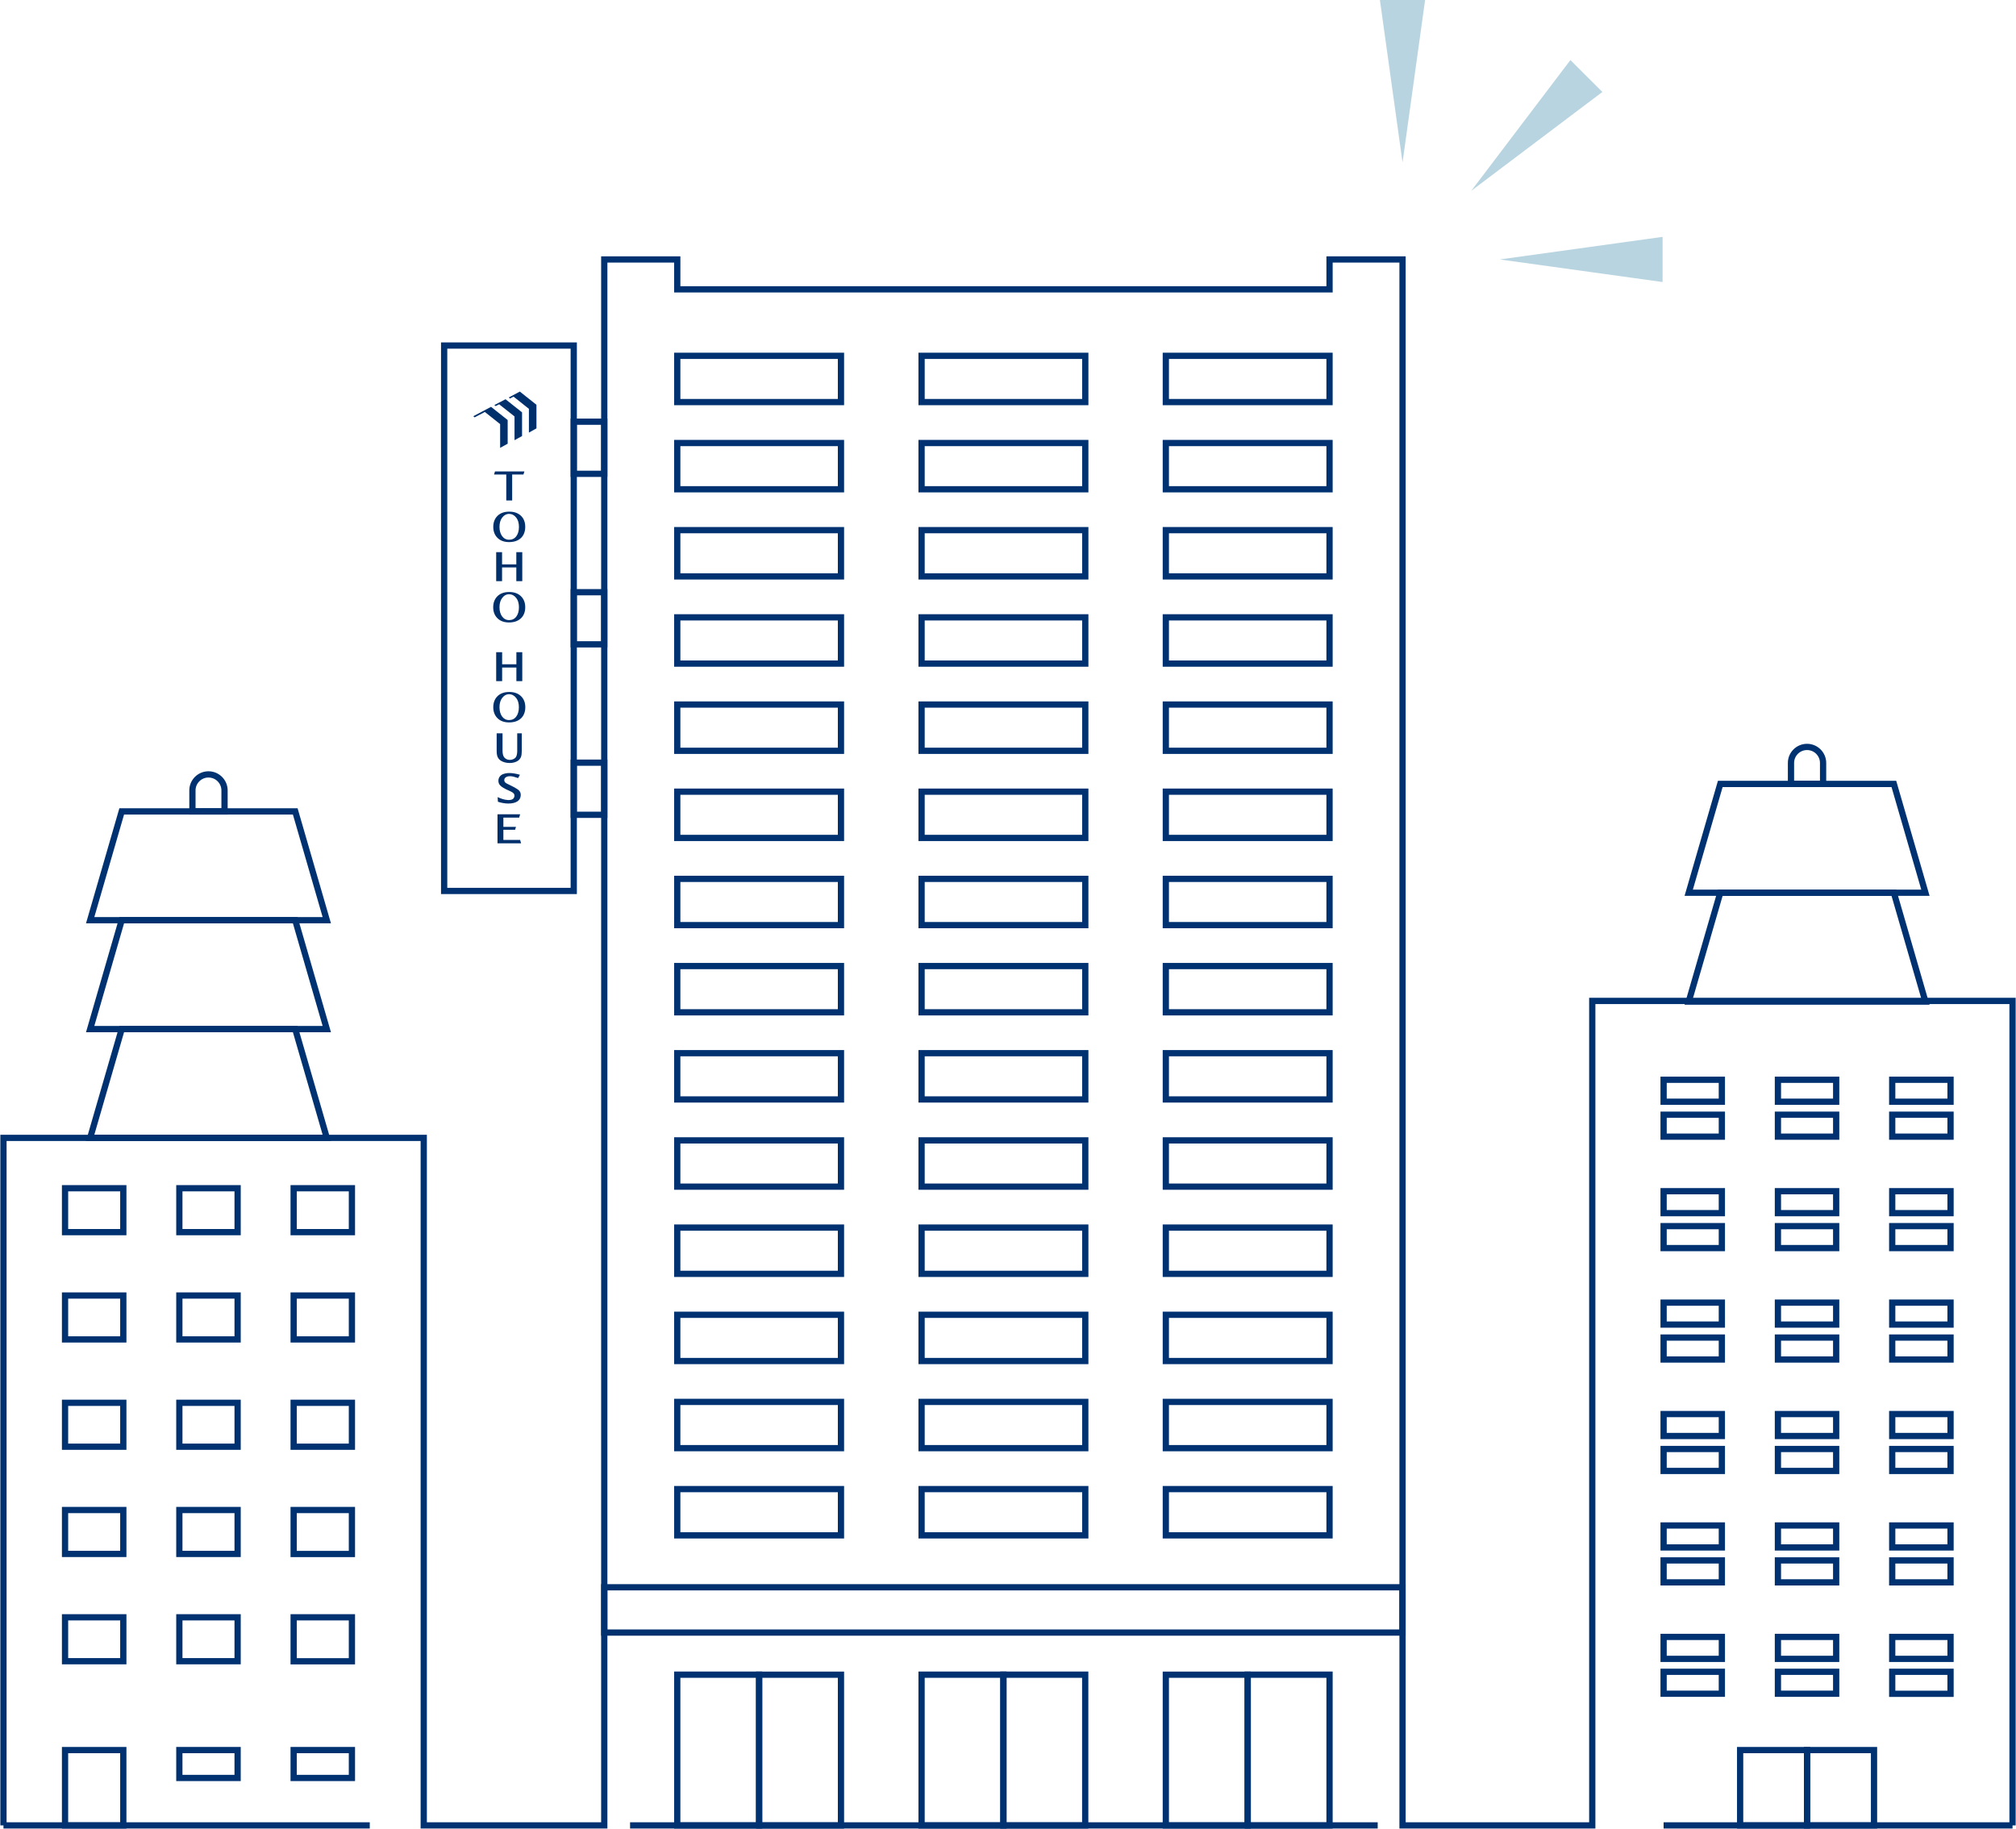 <svg width="323" height="293" viewBox="0 0 323 293" fill="none" xmlns="http://www.w3.org/2000/svg">
<g clip-path="url(#clip0_1143_40281)">
<path d="M121.623 268.301H108.509V292.458H121.623V268.301Z" stroke="#003171" stroke-miterlimit="10"/>
<path d="M134.739 268.302H121.624V292.458H134.739V268.302Z" stroke="#003171" stroke-miterlimit="10"/>
<path d="M160.768 268.301H147.653V292.458H160.768V268.301Z" stroke="#003171" stroke-miterlimit="10"/>
<path d="M173.872 268.301H160.757V292.458H173.872V268.301Z" stroke="#003171" stroke-miterlimit="10"/>
<path d="M199.902 268.302H186.787V292.458H199.902V268.302Z" stroke="#003171" stroke-miterlimit="10"/>
<path d="M213.016 268.301H199.901V292.458H213.016V268.301Z" stroke="#003171" stroke-miterlimit="10"/>
<path d="M134.738 238.57H108.509V245.981H134.738V238.57Z" stroke="#003171" stroke-miterlimit="10"/>
<path d="M134.738 224.6H108.509V232.01H134.738V224.6Z" stroke="#003171" stroke-miterlimit="10"/>
<path d="M134.738 210.642H108.509V218.052H134.738V210.642Z" stroke="#003171" stroke-miterlimit="10"/>
<path d="M134.738 196.672H108.509V204.083H134.738V196.672Z" stroke="#003171" stroke-miterlimit="10"/>
<path d="M134.738 182.702H108.509V190.113H134.738V182.702Z" stroke="#003171" stroke-miterlimit="10"/>
<path d="M134.738 168.732H108.509V176.143H134.738V168.732Z" stroke="#003171" stroke-miterlimit="10"/>
<path d="M134.738 154.773H108.509V162.184H134.738V154.773Z" stroke="#003171" stroke-miterlimit="10"/>
<path d="M134.738 140.804H108.509V148.214H134.738V140.804Z" stroke="#003171" stroke-miterlimit="10"/>
<path d="M134.738 126.834H108.509V134.245H134.738V126.834Z" stroke="#003171" stroke-miterlimit="10"/>
<path d="M134.738 112.875H108.509V120.286H134.738V112.875Z" stroke="#003171" stroke-miterlimit="10"/>
<path d="M134.738 98.905H108.509V106.316H134.738V98.905Z" stroke="#003171" stroke-miterlimit="10"/>
<path d="M134.738 84.936H108.509V92.346H134.738V84.936Z" stroke="#003171" stroke-miterlimit="10"/>
<path d="M134.738 70.977H108.509V78.387H134.738V70.977Z" stroke="#003171" stroke-miterlimit="10"/>
<path d="M134.738 57.007H108.509V64.418H134.738V57.007Z" stroke="#003171" stroke-miterlimit="10"/>
<path d="M173.883 238.57H147.653V245.981H173.883V238.57Z" stroke="#003171" stroke-miterlimit="10"/>
<path d="M173.883 224.6H147.653V232.01H173.883V224.6Z" stroke="#003171" stroke-miterlimit="10"/>
<path d="M173.883 210.642H147.653V218.052H173.883V210.642Z" stroke="#003171" stroke-miterlimit="10"/>
<path d="M173.883 196.672H147.653V204.083H173.883V196.672Z" stroke="#003171" stroke-miterlimit="10"/>
<path d="M173.883 182.702H147.653V190.113H173.883V182.702Z" stroke="#003171" stroke-miterlimit="10"/>
<path d="M173.883 168.732H147.653V176.143H173.883V168.732Z" stroke="#003171" stroke-miterlimit="10"/>
<path d="M173.883 154.773H147.653V162.184H173.883V154.773Z" stroke="#003171" stroke-miterlimit="10"/>
<path d="M173.883 140.804H147.653V148.214H173.883V140.804Z" stroke="#003171" stroke-miterlimit="10"/>
<path d="M173.883 126.834H147.653V134.245H173.883V126.834Z" stroke="#003171" stroke-miterlimit="10"/>
<path d="M173.883 112.875H147.653V120.286H173.883V112.875Z" stroke="#003171" stroke-miterlimit="10"/>
<path d="M173.883 98.905H147.653V106.316H173.883V98.905Z" stroke="#003171" stroke-miterlimit="10"/>
<path d="M173.883 84.936H147.653V92.346H173.883V84.936Z" stroke="#003171" stroke-miterlimit="10"/>
<path d="M173.883 70.977H147.653V78.387H173.883V70.977Z" stroke="#003171" stroke-miterlimit="10"/>
<path d="M173.883 57.007H147.653V64.418H173.883V57.007Z" stroke="#003171" stroke-miterlimit="10"/>
<path d="M213.016 238.57H186.787V245.981H213.016V238.57Z" stroke="#003171" stroke-miterlimit="10"/>
<path d="M213.016 224.601H186.787V232.011H213.016V224.601Z" stroke="#003171" stroke-miterlimit="10"/>
<path d="M213.016 210.642H186.787V218.052H213.016V210.642Z" stroke="#003171" stroke-miterlimit="10"/>
<path d="M213.016 196.672H186.787V204.083H213.016V196.672Z" stroke="#003171" stroke-miterlimit="10"/>
<path d="M213.016 182.702H186.787V190.113H213.016V182.702Z" stroke="#003171" stroke-miterlimit="10"/>
<path d="M213.016 168.732H186.787V176.143H213.016V168.732Z" stroke="#003171" stroke-miterlimit="10"/>
<path d="M213.016 154.773H186.787V162.184H213.016V154.773Z" stroke="#003171" stroke-miterlimit="10"/>
<path d="M213.016 140.804H186.787V148.214H213.016V140.804Z" stroke="#003171" stroke-miterlimit="10"/>
<path d="M213.016 126.834H186.787V134.245H213.016V126.834Z" stroke="#003171" stroke-miterlimit="10"/>
<path d="M213.016 112.875H186.787V120.286H213.016V112.875Z" stroke="#003171" stroke-miterlimit="10"/>
<path d="M213.016 98.905H186.787V106.316H213.016V98.905Z" stroke="#003171" stroke-miterlimit="10"/>
<path d="M213.016 84.936H186.787V92.346H213.016V84.936Z" stroke="#003171" stroke-miterlimit="10"/>
<path d="M213.016 70.977H186.787V78.387H213.016V70.977Z" stroke="#003171" stroke-miterlimit="10"/>
<path d="M213.016 57.007H186.787V64.418H213.016V57.007Z" stroke="#003171" stroke-miterlimit="10"/>
<path d="M91.925 55.359H71.161V142.74H91.925V55.359Z" stroke="#003171" stroke-miterlimit="10"/>
<path d="M96.814 67.56H91.925V75.91H96.814V67.56Z" stroke="#003171" stroke-miterlimit="10"/>
<path d="M96.814 94.879H91.925V103.23H96.814V94.879Z" stroke="#003171" stroke-miterlimit="10"/>
<path d="M96.814 122.188H91.925V130.539H96.814V122.188Z" stroke="#003171" stroke-miterlimit="10"/>
<path fill-rule="evenodd" clip-rule="evenodd" d="M83.289 62.736L81.504 63.688L81.715 63.842L82.28 63.544L84.741 65.501V69.306L85.949 68.632V64.849L83.289 62.736Z" fill="#00306C"/>
<path fill-rule="evenodd" clip-rule="evenodd" d="M76.05 66.862L77.68 65.999L80.129 67.946V71.751L81.338 71.087V67.293L78.677 65.181L75.828 66.685L76.05 66.862Z" fill="#00306C"/>
<path fill-rule="evenodd" clip-rule="evenodd" d="M79.42 65.059L79.974 64.771L82.435 66.718V70.523L83.643 69.859V66.065L80.994 63.964L79.209 64.893V64.904L79.42 65.059Z" fill="#00306C"/>
<path d="M82.734 109.125V106.946H80.451V109.125H79.497V104.49H80.451V106.426H82.734V104.49H83.677V109.125H82.734Z" fill="#00306C"/>
<path d="M81.559 115.739C80.794 115.739 80.173 115.518 79.719 115.075C79.264 114.633 79.031 114.036 79.031 113.306C79.031 112.576 79.264 111.967 79.719 111.525C80.173 111.083 80.805 110.861 81.592 110.861C82.379 110.861 83 111.083 83.466 111.525C83.92 111.956 84.164 112.554 84.164 113.295C84.164 114.036 83.931 114.655 83.477 115.087C83.011 115.518 82.379 115.739 81.57 115.739H81.559ZM81.592 111.215C81.149 111.215 80.75 111.425 80.45 111.824C80.173 112.189 80.029 112.686 80.029 113.306C80.029 113.925 80.173 114.412 80.439 114.788C80.716 115.164 81.093 115.363 81.559 115.363C82.047 115.363 82.435 115.175 82.712 114.799C82.989 114.434 83.133 113.925 83.133 113.306C83.133 112.686 82.989 112.2 82.712 111.835C82.412 111.436 82.024 111.226 81.581 111.226L81.592 111.215Z" fill="#00306C"/>
<path d="M81.658 122.242C81.082 122.242 80.572 122.088 80.217 121.855C79.973 121.689 79.807 121.468 79.718 121.247C79.619 121.026 79.574 120.672 79.574 120.263V117.486H80.516V120.263C80.516 120.738 80.605 121.114 80.783 121.335C80.96 121.557 81.281 121.745 81.68 121.745C82.08 121.745 82.457 121.557 82.612 121.358C82.778 121.147 82.867 120.794 82.867 120.34V117.486H83.598V120.274C83.598 120.705 83.554 121.059 83.465 121.28C83.377 121.501 83.222 121.712 82.989 121.877C82.667 122.099 82.202 122.242 81.658 122.242V122.242Z" fill="#00306C"/>
<path d="M79.708 135.106V130.461H83.333L83.178 130.992H80.65V132.474H82.668L82.524 132.939H80.65V134.564H83.333L83.488 135.106H79.708Z" fill="#00306C"/>
<path d="M83.289 124.123C82.724 123.957 82.092 123.847 81.615 123.847C81.138 123.847 80.595 123.957 80.296 124.19C79.996 124.422 79.852 124.709 79.852 125.085C79.852 125.362 79.941 125.616 80.118 125.815C80.351 126.07 80.839 126.369 81.571 126.678C82.114 126.911 82.258 127.076 82.258 127.076C82.38 127.198 82.435 127.342 82.424 127.508C82.402 127.729 82.336 127.884 82.158 128.017C81.992 128.138 81.693 128.194 81.349 128.171C80.795 128.138 80.285 127.961 79.731 127.707L79.775 128.448C80.185 128.592 80.839 128.736 81.449 128.736C82.058 128.736 82.58 128.614 82.923 128.371C83.267 128.127 83.422 127.806 83.433 127.386C83.433 127.087 83.367 126.866 83.156 126.645C83.156 126.645 82.912 126.346 81.659 125.76C81.349 125.616 81.061 125.473 80.961 125.373C80.85 125.262 80.795 125.13 80.795 124.975C80.795 124.787 80.872 124.643 81.039 124.532C81.194 124.422 81.393 124.355 81.77 124.355C82.125 124.355 82.569 124.521 83.012 124.654L83.3 124.123H83.289Z" fill="#00306C"/>
<path d="M81.559 86.849C80.794 86.849 80.173 86.627 79.719 86.185C79.264 85.742 79.031 85.145 79.031 84.415C79.031 83.685 79.264 83.077 79.719 82.634C80.173 82.192 80.805 81.971 81.592 81.971C82.379 81.971 83 82.192 83.466 82.634C83.92 83.066 84.153 83.663 84.153 84.404C84.153 85.145 83.92 85.764 83.466 86.196C83 86.627 82.368 86.849 81.559 86.849V86.849ZM81.592 82.325C81.149 82.325 80.75 82.535 80.45 82.933C80.173 83.298 80.029 83.796 80.029 84.415C80.029 85.034 80.173 85.521 80.45 85.897C80.727 86.273 81.104 86.472 81.57 86.472C82.058 86.472 82.446 86.284 82.723 85.908C83 85.543 83.144 85.034 83.144 84.415C83.144 83.796 83 83.309 82.723 82.944C82.424 82.546 82.035 82.336 81.592 82.336V82.325Z" fill="#00306C"/>
<path d="M82.723 93.108V90.907H80.439V93.108H79.497V88.463H80.439V90.421H82.723V88.463H83.677V93.108H82.723Z" fill="#00306C"/>
<path d="M81.548 99.724C80.783 99.724 80.162 99.502 79.708 99.06C79.253 98.617 79.02 98.02 79.02 97.29C79.02 96.56 79.253 95.952 79.708 95.509C80.162 95.067 80.794 94.846 81.581 94.846C82.368 94.846 82.989 95.067 83.455 95.509C83.909 95.941 84.153 96.538 84.153 97.279C84.153 98.02 83.921 98.639 83.455 99.071C82.989 99.502 82.357 99.724 81.548 99.724V99.724ZM81.581 95.2C81.138 95.2 80.739 95.41 80.451 95.808C80.173 96.173 80.029 96.671 80.029 97.29C80.029 97.909 80.173 98.396 80.451 98.772C80.728 99.148 81.105 99.347 81.57 99.347C82.058 99.347 82.446 99.159 82.723 98.783C83 98.418 83.144 97.909 83.144 97.29C83.144 96.671 83 96.184 82.723 95.819C82.424 95.421 82.036 95.211 81.592 95.211L81.581 95.2Z" fill="#00306C"/>
<path d="M81.115 80.179V76.02H79.153L79.308 75.533H84.02L83.865 76.02H82.058V80.179H81.115Z" fill="#00306C"/>
<path d="M224.701 254.299H96.814V261.555H224.701V254.299Z" stroke="#00306D" stroke-miterlimit="10"/>
<path d="M220.732 292.447H100.948" stroke="#003171" stroke-miterlimit="10"/>
<path d="M322.445 292.447H266.539" stroke="#003171" stroke-miterlimit="10"/>
<path d="M59.244 292.447H0.555" stroke="#003171" stroke-miterlimit="10"/>
<path d="M0.555 292.447V182.304H67.891V292.447H96.814V41.566H108.51V46.356H213.017V41.566H224.712V292.447H255.11V160.359H322.446V292.447" stroke="#003171" stroke-miterlimit="10"/>
<path d="M221.087 0H228.326L224.712 26.026L221.087 0Z" fill="#B8D4E0"/>
<path d="M251.607 9.623L256.729 14.733L235.721 30.572L251.607 9.623Z" fill="#B8D4E0"/>
<path d="M266.373 37.949V45.183L240.288 41.566L266.373 37.949Z" fill="#B8D4E0"/>
<path d="M19.755 190.367H10.421V197.402H19.755V190.367Z" stroke="#003171" stroke-miterlimit="10"/>
<path d="M38.07 190.367H28.735V197.402H38.07V190.367Z" stroke="#003171" stroke-miterlimit="10"/>
<path d="M56.383 193.885V197.402H47.049V190.367H56.383V193.885Z" stroke="#003171" stroke-miterlimit="10"/>
<path d="M275.873 172.99H266.539V176.508H275.873V172.99Z" stroke="#003171" stroke-miterlimit="10"/>
<path d="M294.188 172.99H284.854V176.508H294.188V172.99Z" stroke="#003171" stroke-miterlimit="10"/>
<path d="M312.512 174.749V176.508H303.167V172.99H312.512V174.749Z" stroke="#003171" stroke-miterlimit="10"/>
<path d="M275.873 178.587H266.539V182.104H275.873V178.587Z" stroke="#003171" stroke-miterlimit="10"/>
<path d="M294.188 178.587H284.854V182.104H294.188V178.587Z" stroke="#003171" stroke-miterlimit="10"/>
<path d="M312.512 180.346V182.104H303.167V178.587H312.512V180.346Z" stroke="#003171" stroke-miterlimit="10"/>
<path d="M275.873 190.843H266.539V194.36H275.873V190.843Z" stroke="#003171" stroke-miterlimit="10"/>
<path d="M294.188 190.843H284.854V194.36H294.188V190.843Z" stroke="#003171" stroke-miterlimit="10"/>
<path d="M312.512 192.601V194.36H303.167V190.843H312.512V192.601Z" stroke="#003171" stroke-miterlimit="10"/>
<path d="M275.873 196.439H266.539V199.957H275.873V196.439Z" stroke="#003171" stroke-miterlimit="10"/>
<path d="M294.188 196.439H284.854V199.957H294.188V196.439Z" stroke="#003171" stroke-miterlimit="10"/>
<path d="M312.512 198.198V199.957H303.167V196.439H312.512V198.198Z" stroke="#003171" stroke-miterlimit="10"/>
<path d="M275.873 208.694H266.539V212.212H275.873V208.694Z" stroke="#003171" stroke-miterlimit="10"/>
<path d="M294.188 208.694H284.854V212.212H294.188V208.694Z" stroke="#003171" stroke-miterlimit="10"/>
<path d="M312.512 210.453V212.212H303.167V208.694H312.512V210.453Z" stroke="#003171" stroke-miterlimit="10"/>
<path d="M275.873 214.291H266.539V217.808H275.873V214.291Z" stroke="#003171" stroke-miterlimit="10"/>
<path d="M294.188 214.291H284.854V217.808H294.188V214.291Z" stroke="#003171" stroke-miterlimit="10"/>
<path d="M312.512 216.05V217.808H303.167V214.291H312.512V216.05Z" stroke="#003171" stroke-miterlimit="10"/>
<path d="M275.873 226.547H266.539V230.064H275.873V226.547Z" stroke="#003171" stroke-miterlimit="10"/>
<path d="M294.188 226.547H284.854V230.064H294.188V226.547Z" stroke="#003171" stroke-miterlimit="10"/>
<path d="M312.512 228.306V230.064H303.167V226.547H312.512V228.306Z" stroke="#003171" stroke-miterlimit="10"/>
<path d="M275.873 232.144H266.539V235.661H275.873V232.144Z" stroke="#003171" stroke-miterlimit="10"/>
<path d="M294.188 232.144H284.854V235.661H294.188V232.144Z" stroke="#003171" stroke-miterlimit="10"/>
<path d="M312.512 233.902V235.661H303.167V232.144H312.512V233.902Z" stroke="#003171" stroke-miterlimit="10"/>
<path d="M275.873 244.398H266.539V247.916H275.873V244.398Z" stroke="#003171" stroke-miterlimit="10"/>
<path d="M294.188 244.398H284.854V247.916H294.188V244.398Z" stroke="#003171" stroke-miterlimit="10"/>
<path d="M312.512 246.157V247.916H303.167V244.398H312.512V246.157Z" stroke="#003171" stroke-miterlimit="10"/>
<path d="M275.873 249.996H266.539V253.513H275.873V249.996Z" stroke="#003171" stroke-miterlimit="10"/>
<path d="M294.188 249.996H284.854V253.513H294.188V249.996Z" stroke="#003171" stroke-miterlimit="10"/>
<path d="M312.512 251.755V253.513H303.167V249.996H312.512V251.755Z" stroke="#003171" stroke-miterlimit="10"/>
<path d="M275.873 262.251H266.539V265.768H275.873V262.251Z" stroke="#003171" stroke-miterlimit="10"/>
<path d="M294.188 262.251H284.854V265.768H294.188V262.251Z" stroke="#003171" stroke-miterlimit="10"/>
<path d="M312.512 264.01V265.768H303.167V262.251H312.512V264.01Z" stroke="#003171" stroke-miterlimit="10"/>
<path d="M275.873 267.837H266.539V271.354H275.873V267.837Z" stroke="#003171" stroke-miterlimit="10"/>
<path d="M294.188 267.837H284.854V271.354H294.188V267.837Z" stroke="#003171" stroke-miterlimit="10"/>
<path d="M312.512 269.607V271.365H303.167V267.837H312.512V269.607Z" stroke="#003171" stroke-miterlimit="10"/>
<path d="M19.755 207.556H10.421V214.59H19.755V207.556Z" stroke="#003171" stroke-miterlimit="10"/>
<path d="M38.07 207.556H28.735V214.59H38.07V207.556Z" stroke="#003171" stroke-miterlimit="10"/>
<path d="M56.383 211.073V214.59H47.049V207.556H56.383V211.073Z" stroke="#003171" stroke-miterlimit="10"/>
<path d="M19.755 224.744H10.421V231.779H19.755V224.744Z" stroke="#003171" stroke-miterlimit="10"/>
<path d="M38.07 224.744H28.735V231.779H38.07V224.744Z" stroke="#003171" stroke-miterlimit="10"/>
<path d="M56.383 228.261V231.779H47.049V224.744H56.383V228.261Z" stroke="#003171" stroke-miterlimit="10"/>
<path d="M19.755 241.921H10.421V248.956H19.755V241.921Z" stroke="#003171" stroke-miterlimit="10"/>
<path d="M38.07 241.921H28.735V248.956H38.07V241.921Z" stroke="#003171" stroke-miterlimit="10"/>
<path d="M56.383 245.449V248.967H47.049V241.921H56.383V245.449Z" stroke="#003171" stroke-miterlimit="10"/>
<path d="M19.755 259.109H10.421V266.144H19.755V259.109Z" stroke="#003171" stroke-miterlimit="10"/>
<path d="M38.07 259.109H28.735V266.144H38.07V259.109Z" stroke="#003171" stroke-miterlimit="10"/>
<path d="M56.383 262.627V266.155H47.049V259.109H56.383V262.627Z" stroke="#003171" stroke-miterlimit="10"/>
<path d="M19.755 280.38H10.421V292.458H19.755V280.38Z" stroke="#003171" stroke-miterlimit="10"/>
<path d="M289.532 280.38H278.801V292.458H289.532V280.38Z" stroke="#003171" stroke-miterlimit="10"/>
<path d="M300.252 280.38H289.521V292.458H300.252V280.38Z" stroke="#003171" stroke-miterlimit="10"/>
<path d="M38.069 280.38H28.734V284.848H38.069V280.38Z" stroke="#003171" stroke-miterlimit="10"/>
<path d="M56.383 280.38H47.049V284.848H56.383V280.38Z" stroke="#003171" stroke-miterlimit="10"/>
<path d="M52.359 182.304H14.445L19.5 164.872H47.304L52.359 182.304Z" stroke="#003171" stroke-miterlimit="10"/>
<path d="M52.359 164.872H14.445L19.5 147.429H47.304L52.359 164.872Z" stroke="#003171" stroke-miterlimit="10"/>
<path d="M52.359 147.429H14.445L19.5 129.997H47.304L52.359 147.429Z" stroke="#003171" stroke-miterlimit="10"/>
<path d="M30.83 126.634V129.997H35.974V126.634C35.974 125.219 34.821 124.068 33.402 124.068C31.983 124.068 30.83 125.219 30.83 126.634V126.634Z" stroke="#003171" stroke-miterlimit="10"/>
<path d="M308.488 160.47H270.563L275.619 143.027H303.433L308.488 160.47Z" stroke="#003171" stroke-miterlimit="10"/>
<path d="M308.488 143.027H270.563L275.619 125.595H303.433L308.488 143.027Z" stroke="#003171" stroke-miterlimit="10"/>
<path d="M286.948 122.232V125.595H292.092V122.232C292.092 120.816 290.939 119.666 289.52 119.666C288.101 119.666 286.948 120.816 286.948 122.232Z" stroke="#003171" stroke-miterlimit="10"/>
</g>
<defs>
<clipPath id="clip0_1143_40281">
<rect width="323" height="293" fill="white"/>
</clipPath>
</defs>
</svg>
